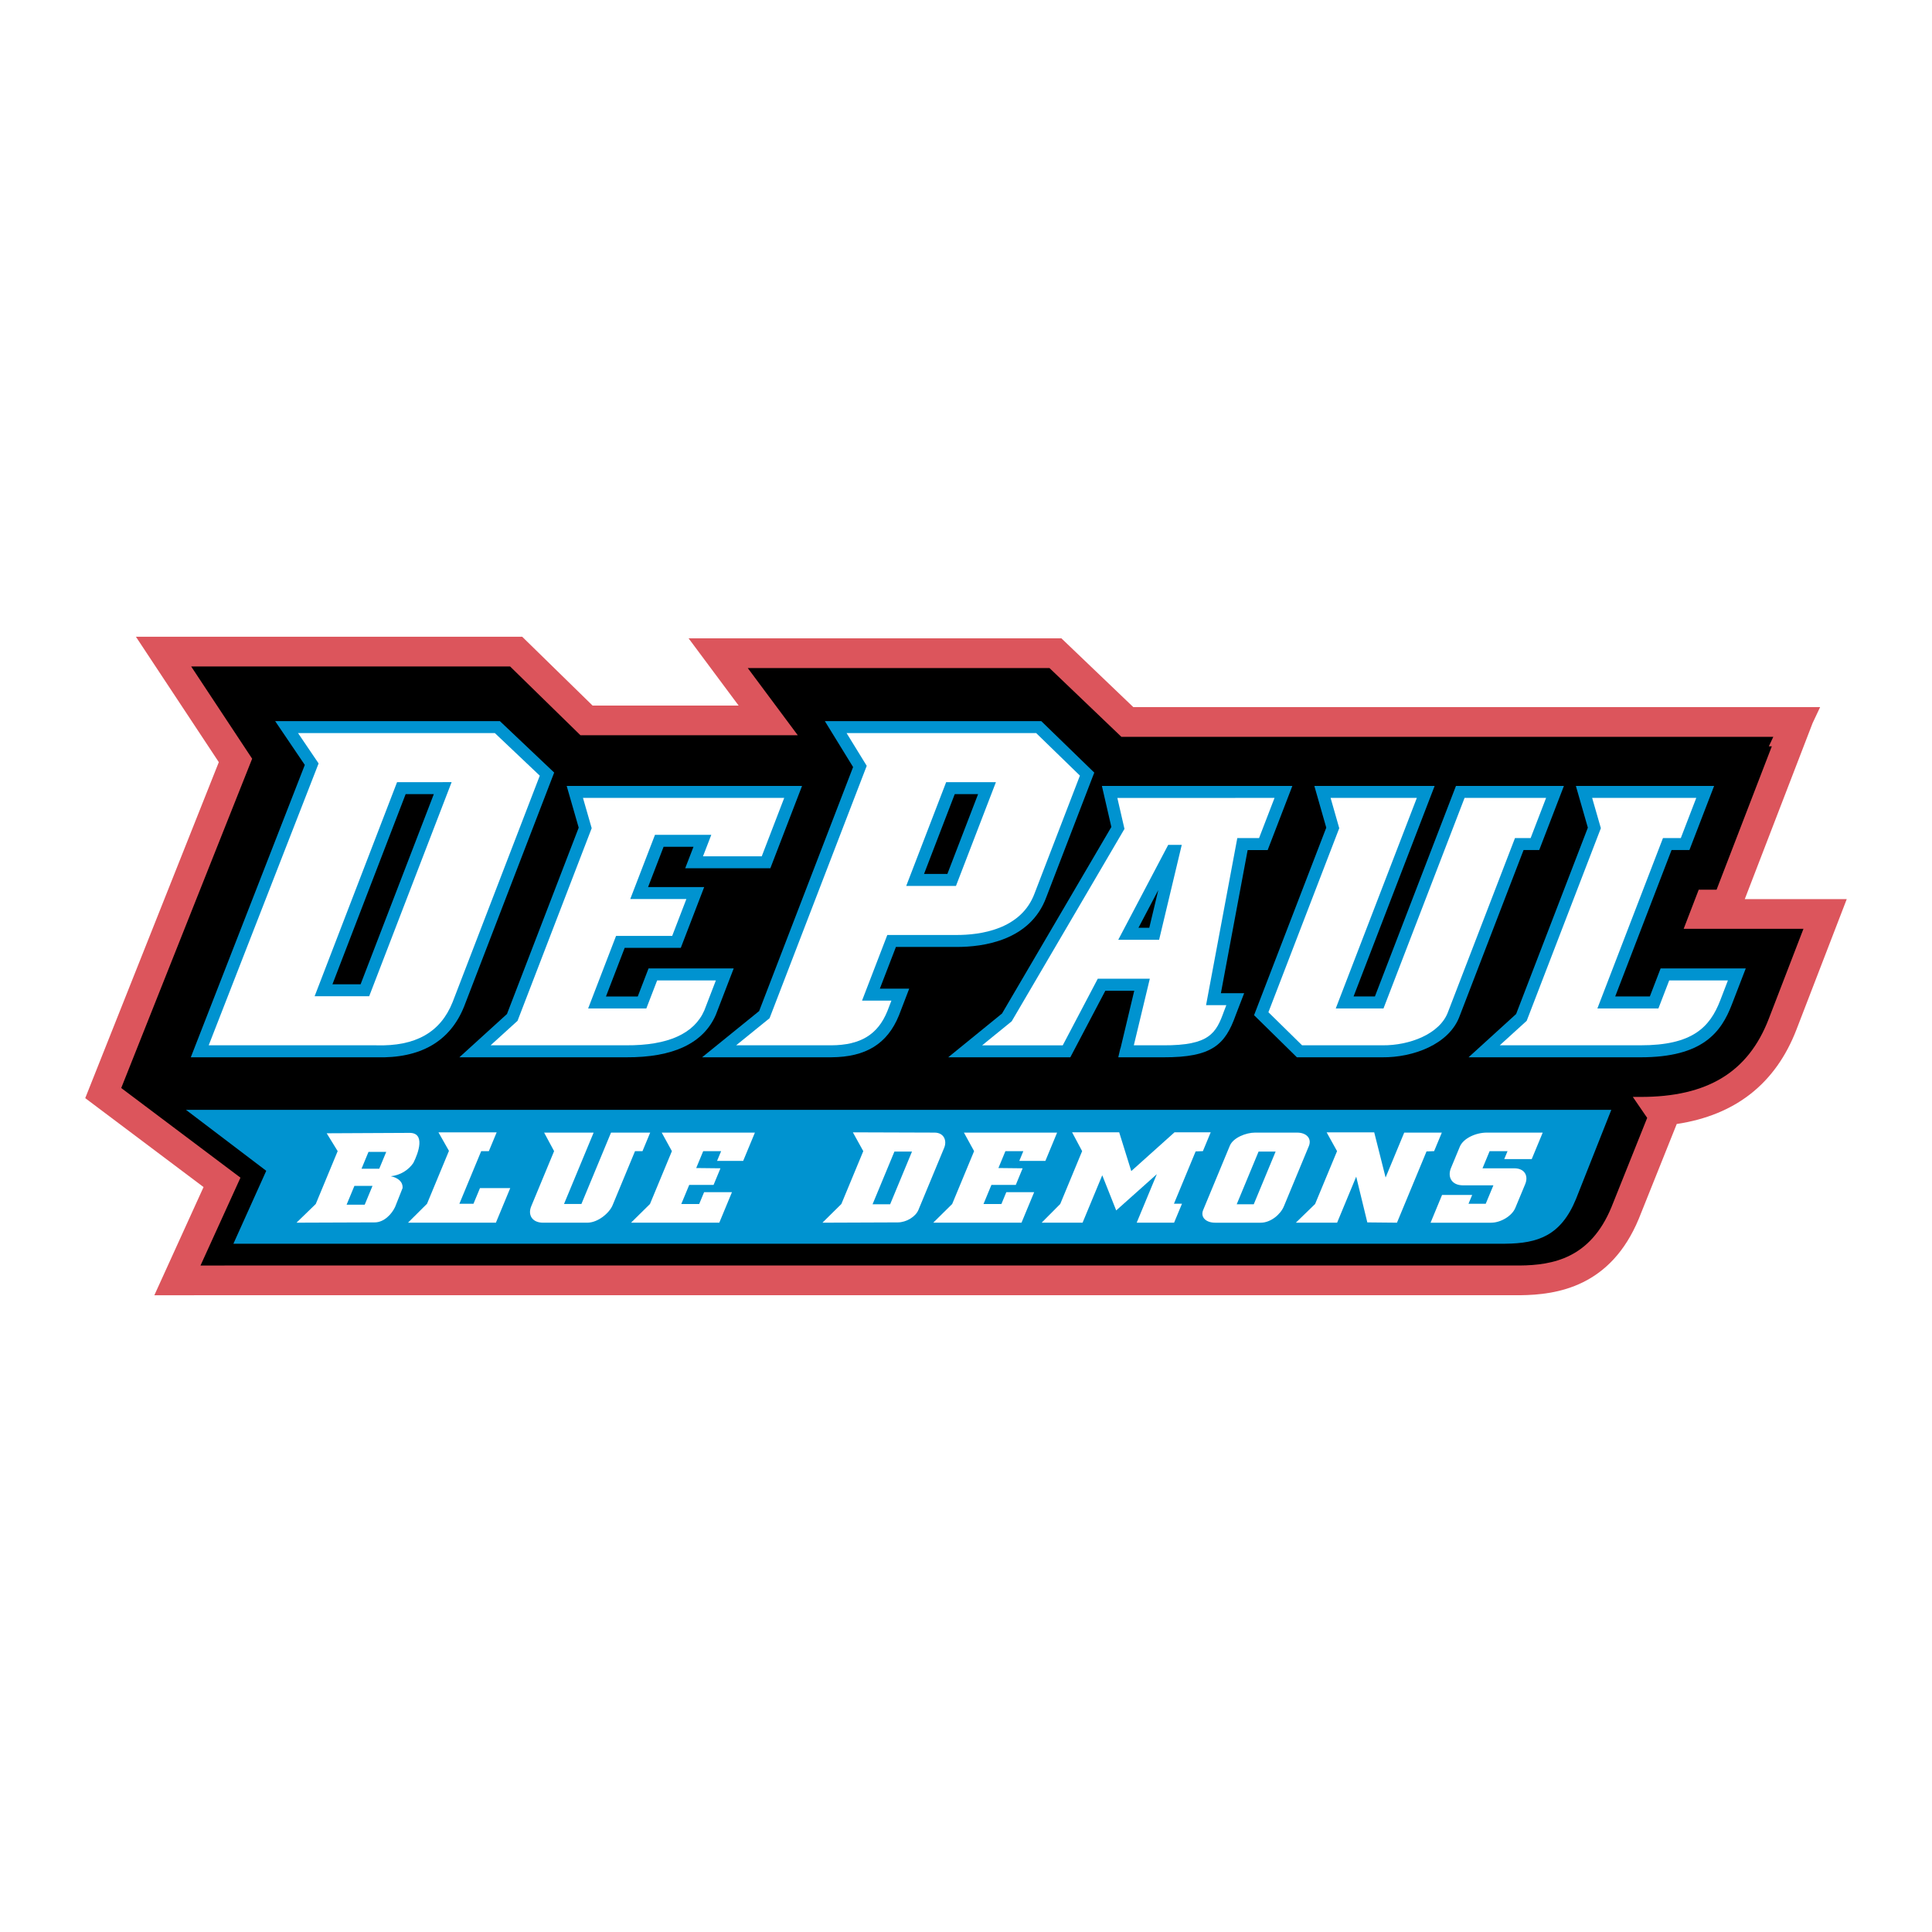 <?xml version="1.0" encoding="utf-8"?>
<!-- Generator: Adobe Illustrator 13.0.0, SVG Export Plug-In . SVG Version: 6.00 Build 14948)  -->
<!DOCTYPE svg PUBLIC "-//W3C//DTD SVG 1.0//EN" "http://www.w3.org/TR/2001/REC-SVG-20010904/DTD/svg10.dtd">
<svg version="1.0" id="Layer_1" xmlns="http://www.w3.org/2000/svg" xmlns:xlink="http://www.w3.org/1999/xlink" x="0px" y="0px"
	 width="192.756px" height="192.756px" viewBox="0 0 192.756 192.756" enable-background="new 0 0 192.756 192.756"
	 xml:space="preserve">
<g>
	<polygon fill-rule="evenodd" clip-rule="evenodd" fill="#FFFFFF" points="0,0 192.756,0 192.756,192.756 0,192.756 0,0 	"/>
	<path fill-rule="evenodd" clip-rule="evenodd" fill="#DC555C" d="M50.894,63.529H13.562c0,0,7.008,10.602,8.269,12.511
		c-1.045,2.63-13.327,33.521-13.327,33.521s9.119,6.855,11.804,8.873c-1.117,2.457-4.909,10.793-4.909,10.793l8.004-0.002h128.233
		c3.753-0.033,9.067-0.863,11.873-7.643c0,0,3.692-9.223,3.78-9.441c5.856-0.881,9.874-4.037,11.949-9.432l5.013-13.005
		c0,0-7.247,0-10.173,0c0.095-0.246,6.411-16.643,6.764-17.557c0.354-0.752,0.753-1.599,0.753-1.599s-66.231,0-68.525,0
		c-1.331-1.274-7.175-6.863-7.175-6.863H68.701c0,0,4.382,5.888,4.991,6.707c-5.773,0-13.037,0-14.571,0
		c-1.329-1.299-7.019-6.863-7.019-6.863H50.894L50.894,63.529z"/>
	<path fill-rule="evenodd" clip-rule="evenodd" d="M167.98,92.668c0.741-1.925,1.072-2.786,1.503-3.905c0.804,0,1.781,0,1.781,0
		l5.51-14.301h-0.297l0.446-0.949h-65.042l-7.176-6.863H74.603l4.992,6.707H57.913l-7.019-6.863h-31.82l6.083,9.203l-13.062,32.854
		c0,0,9.988,7.51,11.897,8.945c-0.88,1.934-3.988,8.766-3.988,8.766l3.397-0.002H151.61c3.362-0.029,7.063-0.744,9.16-5.812
		l3.57-8.918l-1.433-2.09h0.748c6.69,0.012,10.766-2.463,12.816-7.795l3.46-8.977C179.933,92.668,170.428,92.668,167.98,92.668
		L167.98,92.668z"/>
	<path fill-rule="evenodd" clip-rule="evenodd" fill="#0093D0" d="M128.049,78.414h-18.112c0,0,0.853,3.7,0.943,4.093
		c-0.23,0.391-10.801,18.428-10.909,18.612c-0.162,0.133-5.366,4.367-5.366,4.367h12.182c0,0,3.183-6.053,3.495-6.643
		c0.489,0,1.988,0,2.883,0c-0.275,1.15-1.362,5.713-1.362,5.713c-0.019,0.006-0.063,0.201-0.063,0.201l-0.169,0.729h4.493
		c4.885,0.021,6.174-1.273,7.218-4.193c-0.007,0.014,0.538-1.398,0.538-1.398l0.311-0.805c0,0-1.679,0-2.321,0
		c0.231-1.24,2.506-13.401,2.669-14.28c0.586,0,1.997,0,1.997,0l2.462-6.396H128.049L128.049,78.414L128.049,78.414z
		 M114.664,92.564c-0.334,0-0.565,0-1.079,0c0.345-0.654,0.989-1.88,1.977-3.757C115.114,90.68,114.751,92.196,114.664,92.564
		L114.664,92.564z"/>
	<path fill-rule="evenodd" clip-rule="evenodd" fill="#0093D0" d="M103.634,71.946H82.296c0,0,2.552,4.148,2.817,4.582
		c-0.201,0.52-9.263,24.058-9.374,24.347c-0.237,0.191-5.691,4.611-5.691,4.611h12.883c3.458-0.018,5.606-1.344,6.757-4.18
		c0.003-0.012,1.025-2.668,1.025-2.668s-2.067,0-2.929,0c0.41-1.064,1.385-3.6,1.603-4.16c0.748,0,6.031,0,6.031,0
		c2.663,0.009,7.376-0.623,8.969-4.953c-0.003,0.007,4.651-12.084,4.651-12.084l0.14-0.357l-5.29-5.138H103.634L103.634,71.946
		L103.634,71.946z M97.584,79.229c-0.491,1.278-2.815,7.318-3.065,7.964c-0.483,0-1.47,0-2.327,0
		c0.491-1.278,2.814-7.316,3.064-7.964C95.74,79.229,96.727,79.229,97.584,79.229L97.584,79.229z"/>
	<path fill-rule="evenodd" clip-rule="evenodd" fill="#0093D0" d="M49.624,71.946H27.452c0,0,2.661,3.927,2.958,4.37
		c-0.217,0.555-11.374,29.17-11.374,29.17h18.491c4.423,0.131,7.383-1.578,8.78-5.074c0.002-0.006,8.984-23.333,8.984-23.333
		l-5.417-5.133H49.624L49.624,71.946L49.624,71.946z M43.282,79.229c-0.562,1.455-7.029,18.253-7.305,18.972
		c-0.522,0-1.859,0-2.808,0c0.562-1.458,7.028-18.255,7.303-18.972C40.996,79.229,42.332,79.229,43.282,79.229L43.282,79.229z"/>
	<path fill-rule="evenodd" clip-rule="evenodd" fill="#FFFFFF" d="M49.372,73.14c0.314,0.297,3.993,3.784,4.482,4.249
		c-0.272,0.705-8.7,22.599-8.7,22.599c-1.204,3.01-3.693,4.418-7.608,4.303c0,0-15.115,0-16.724,0
		c0.595-1.525,10.965-28.124,10.965-28.124s-1.346-1.985-2.051-3.027C31.755,73.14,48.908,73.14,49.372,73.14L49.372,73.14
		L49.372,73.14z M44.168,78.036h-4.553L31.39,99.396h5.443l8.225-21.361H44.168L44.168,78.036z"/>
	<path fill-rule="evenodd" clip-rule="evenodd" fill="#FFFFFF" d="M103.378,73.14c0.312,0.306,3.889,3.78,4.366,4.243
		c-0.26,0.676-4.518,11.733-4.518,11.733c-1.342,3.646-5.467,4.174-7.806,4.167h-6.893l-2.521,6.55c0,0,2.067,0,2.929,0
		c-0.197,0.514-0.401,1.045-0.401,1.045c-0.953,2.344-2.683,3.4-5.607,3.412c0,0-7.038,0-9.482,0
		c1.318-1.068,3.335-2.703,3.335-2.703l9.694-25.181c0,0-1.352-2.197-2.01-3.267C86.385,73.14,102.903,73.14,103.378,73.14
		L103.378,73.14L103.378,73.14z M98.474,78.036h-4.076l-3.983,10.352h4.963l3.985-10.352H98.474L98.474,78.036z"/>
	<path fill-rule="evenodd" clip-rule="evenodd" fill="#0093D0" d="M155.143,78.414h-9.882c0,0-7.8,20.256-8.087,21.004
		c-0.464,0-1.313,0-2.128,0c0.573-1.49,8.088-21.004,8.088-21.004h-12.001c0,0,1.094,3.827,1.189,4.161
		c-0.139,0.356-7.204,18.71-7.204,18.71l4.273,4.201h8.543c2.985,0.031,6.677-1.256,7.712-4.156
		c-0.004,0.014,5.393-14.003,6.361-16.52c0.45,0,1.561,0,1.561,0l2.463-6.396H155.143L155.143,78.414z"/>
	<path fill-rule="evenodd" clip-rule="evenodd" fill="#FFFFFF" d="M154.254,79.608c-0.405,1.049-1.33,3.454-1.543,4.008
		c-0.452,0-1.561,0-1.561,0l-6.667,17.313c-0.803,2.25-3.897,3.389-6.542,3.361c0,0-7.548,0-8.032,0
		c-0.303-0.299-2.908-2.861-3.359-3.301c0.265-0.688,7.067-18.36,7.067-18.36s-0.593-2.078-0.863-3.022c1.249,0,7.247,0,8.604,0
		c-0.574,1.49-8.089,21.005-8.089,21.005h4.763c0,0,7.799-20.255,8.088-21.005C146.824,79.608,152.869,79.608,154.254,79.608
		L154.254,79.608z"/>
	<path fill-rule="evenodd" clip-rule="evenodd" fill="#0093D0" d="M170.126,78.414h-12.9c0,0,1.098,3.826,1.194,4.161
		c-0.137,0.354-7.059,18.337-7.157,18.593c-0.199,0.18-4.744,4.318-4.744,4.318h17.138c6.239,0.012,8.074-2.521,9.127-5.262
		l1.39-3.604h-8.495c0,0-0.854,2.221-1.075,2.797c-0.566,0-2.409,0-3.455,0c0.544-1.412,5.353-13.905,5.622-14.608
		c0.496,0,1.782,0,1.782,0l2.464-6.396H170.126L170.126,78.414z"/>
	<path fill-rule="evenodd" clip-rule="evenodd" fill="#FFFFFF" d="M169.237,79.608c-0.404,1.049-1.33,3.454-1.543,4.008
		c-0.495,0-1.78,0-1.78,0l-6.543,16.997h6.089c0,0,0.855-2.221,1.077-2.797c0.658,0,4.586,0,5.857,0
		c-0.313,0.816-0.766,1.992-0.766,1.992c-1.039,2.697-2.791,4.492-7.973,4.482c0,0-11.501,0-14.023,0
		c1.093-0.996,2.686-2.443,2.686-2.443l7.4-19.218c0,0-0.599-2.077-0.869-3.021C160.153,79.608,167.821,79.608,169.237,79.608
		L169.237,79.608z"/>
	<path fill-rule="evenodd" clip-rule="evenodd" fill="#0093D0" d="M79.131,78.414H56.539c0,0,1.1,3.826,1.198,4.161
		c-0.137,0.354-7.06,18.337-7.157,18.593c-0.199,0.18-4.748,4.318-4.748,4.318h16.636c4.702,0.027,7.715-1.398,8.95-4.236
		c0.011-0.025,1.783-4.629,1.783-4.629h-8.496c0,0-0.854,2.221-1.076,2.797c-0.549,0-2.165,0-3.171,0
		c0.43-1.119,1.641-4.264,1.867-4.849c0.731,0,5.598,0,5.598,0l2.334-6.065c0,0-4.341,0-5.599,0c0.404-1.051,1.334-3.467,1.55-4.021
		c0.534,0,2.003,0,2.982,0c-0.242,0.628-0.828,2.146-0.828,2.146h8.495l3.163-8.215H79.131L79.131,78.414z"/>
	<path fill-rule="evenodd" clip-rule="evenodd" fill="#FFFFFF" d="M78.241,79.608c-0.456,1.185-2.008,5.216-2.241,5.826
		c-0.66,0-4.589,0-5.861,0c0.242-0.629,0.828-2.145,0.828-2.145h-5.618l-2.468,6.408c0,0,4.341,0,5.599,0
		c-0.391,1.016-1.208,3.138-1.415,3.678c-0.731,0-5.6,0-5.6,0l-2.786,7.238h5.807c0,0,0.855-2.221,1.078-2.797
		c0.659,0,4.588,0,5.859,0c-0.383,1-1.152,2.992-1.152,2.992c-1.013,2.328-3.64,3.508-7.797,3.482c0,0-11.02,0-13.526,0
		c1.096-0.996,2.688-2.443,2.688-2.443l7.397-19.218c0,0-0.596-2.077-0.869-3.021C59.606,79.608,76.671,79.608,78.241,79.608
		L78.241,79.608z"/>
	<path fill-rule="evenodd" clip-rule="evenodd" fill="#FFFFFF" d="M127.16,79.608c-0.403,1.049-1.329,3.454-1.544,4.008
		c-0.541,0-2.17,0-2.17,0l-3.117,16.669c0,0,1.403,0,2.022,0c-0.115,0.297-0.233,0.604-0.233,0.604
		c-0.784,2.191-1.448,3.424-6.052,3.402c0,0-1.968,0-2.944,0c0.374-1.535,1.419-5.91,1.419-5.91l0.175-0.732h-5.192
		c0,0-3.185,6.053-3.493,6.643c-0.582,0-5.798,0-8.04,0c1.228-1,2.946-2.396,2.946-2.396l11.252-19.198c0,0-0.5-2.163-0.711-3.089
		C112.808,79.608,125.636,79.608,127.16,79.608L127.16,79.608L127.16,79.608z M116.553,84.292l-4.983,9.468h4.076l2.258-9.468
		H116.553L116.553,84.292z"/>
	<path fill-rule="evenodd" clip-rule="evenodd" fill="#0093D0" d="M160.762,110.727c-0.377,0.943-3.525,8.898-3.525,8.898
		c-1.506,3.674-3.815,4.432-7.056,4.461c0,0-124.93,0-126.894,0c0.625-1.387,3.276-7.275,3.276-7.275s-5.93-4.506-8.011-6.084
		C22.212,110.727,158.909,110.727,160.762,110.727L160.762,110.727z"/>
	<path fill-rule="evenodd" clip-rule="evenodd" fill="#FFFFFF" d="M36.069,116.604l0.697-1.682h1.77l-0.698,1.682H36.069
		L36.069,116.604L36.069,116.604z M40.164,118.537c0.045-0.611-0.425-1.027-1.177-1.184c0.942-0.096,1.766-0.611,2.249-1.32
		c0.544-1.061,1.201-3.02-0.386-3.006l-8.255,0.041l1.095,1.781l-2.186,5.273l-1.922,1.865l7.808-0.029
		c0.92,0,1.695-0.82,2.03-1.543L40.164,118.537L40.164,118.537L40.164,118.537z M34.58,120.193l0.779-1.877h1.806l-0.778,1.877
		H34.58L34.58,120.193z"/>
	<polygon fill-rule="evenodd" clip-rule="evenodd" fill="#FFFFFF" points="49.476,121.988 40.705,121.988 42.605,120.098 
		44.793,114.822 43.745,112.973 49.553,112.973 48.772,114.85 48.009,114.85 45.833,120.098 47.239,120.098 47.887,118.537 
		50.907,118.537 49.476,121.988 	"/>
	<path fill-rule="evenodd" clip-rule="evenodd" fill="#FFFFFF" d="M64.102,114.85h-0.746l-2.24,5.4
		c-0.316,0.764-1.449,1.738-2.526,1.738H54.18c-1.077,0-1.539-0.766-1.183-1.627l2.286-5.512L54.287,113h4.94l-2.956,7.123h1.736
		L60.962,113h3.908L64.102,114.85L64.102,114.85z"/>
	<polygon fill-rule="evenodd" clip-rule="evenodd" fill="#FFFFFF" points="71.764,121.988 62.958,121.988 64.848,120.123 
		67.035,114.85 66.019,113 75.318,113 74.146,115.824 71.542,115.824 71.948,114.85 70.159,114.85 69.461,116.535 71.879,116.562 
		71.194,118.217 68.764,118.217 67.973,120.123 69.758,120.123 70.25,118.941 73.028,118.941 71.764,121.988 	"/>
	<path fill-rule="evenodd" clip-rule="evenodd" fill="#FFFFFF" d="M87.055,120.152l2.182-5.26h1.753l-2.181,5.26H87.055
		L87.055,120.152L87.055,120.152z M94.201,114.518c0.294-0.711-0.014-1.518-0.969-1.518l-8.142-0.027l1.04,1.877l-2.187,5.273
		l-1.888,1.865l7.514-0.029c0.851,0,1.78-0.568,2.058-1.236L94.201,114.518L94.201,114.518z"/>
	<polygon fill-rule="evenodd" clip-rule="evenodd" fill="#FFFFFF" points="101.916,121.988 93.109,121.988 94.999,120.123 
		97.186,114.85 96.171,113 105.468,113 104.298,115.824 101.696,115.824 102.098,114.85 100.31,114.85 99.612,116.535 
		102.029,116.562 101.346,118.217 98.914,118.217 98.125,120.123 99.911,120.123 100.401,118.941 103.18,118.941 101.916,121.988 	
		"/>
	<path fill-rule="evenodd" clip-rule="evenodd" fill="#FFFFFF" d="M117.139,121.988h-3.731l2.009-4.842l-4.053,3.619
		c-0.457-1.156-0.934-2.355-1.392-3.508l-1.963,4.73h-4.084l1.855-1.865l2.185-5.273l-1.001-1.877h4.698l1.206,3.867l4.311-3.867
		h3.613l-0.779,1.877l-0.725,0.029l-2.163,5.219h0.801L117.139,121.988L117.139,121.988z"/>
	<path fill-rule="evenodd" clip-rule="evenodd" fill="#FFFFFF" d="M123.387,120.152l2.182-5.26h1.7l-2.182,5.26H123.387
		L123.387,120.152L123.387,120.152z M130.583,114.35c0.312-0.752-0.222-1.35-1.176-1.35h-4.185c-0.901,0-2.186,0.502-2.521,1.309
		l-2.661,6.414c-0.299,0.725,0.291,1.266,1.193,1.266h4.55c1.005,0,1.978-0.836,2.307-1.627L130.583,114.35L130.583,114.35z"/>
	<polygon fill-rule="evenodd" clip-rule="evenodd" fill="#FFFFFF" points="143.082,114.85 142.324,114.879 139.376,121.988 
		136.418,121.959 135.309,117.396 133.404,121.988 129.286,121.988 131.208,120.123 133.398,114.85 132.358,112.973 
		137.106,112.973 138.242,117.48 140.1,113 143.851,113 143.082,114.85 	"/>
	<path fill-rule="evenodd" clip-rule="evenodd" fill="#FFFFFF" d="M151.183,120.514c-0.329,0.795-1.443,1.475-2.415,1.475h-6.04
		l1.146-2.77h3.005l-0.365,0.879h1.718l0.764-1.838h-3.038c-1.129,0-1.564-0.836-1.195-1.725l0.884-2.131
		c0.351-0.848,1.622-1.404,2.683-1.404h5.587l-1.095,2.641h-2.742l0.328-0.791h-1.787l-0.712,1.713h3.179
		c1.024,0,1.423,0.75,1.084,1.572L151.183,120.514L151.183,120.514z"/>
</g>
</svg>
